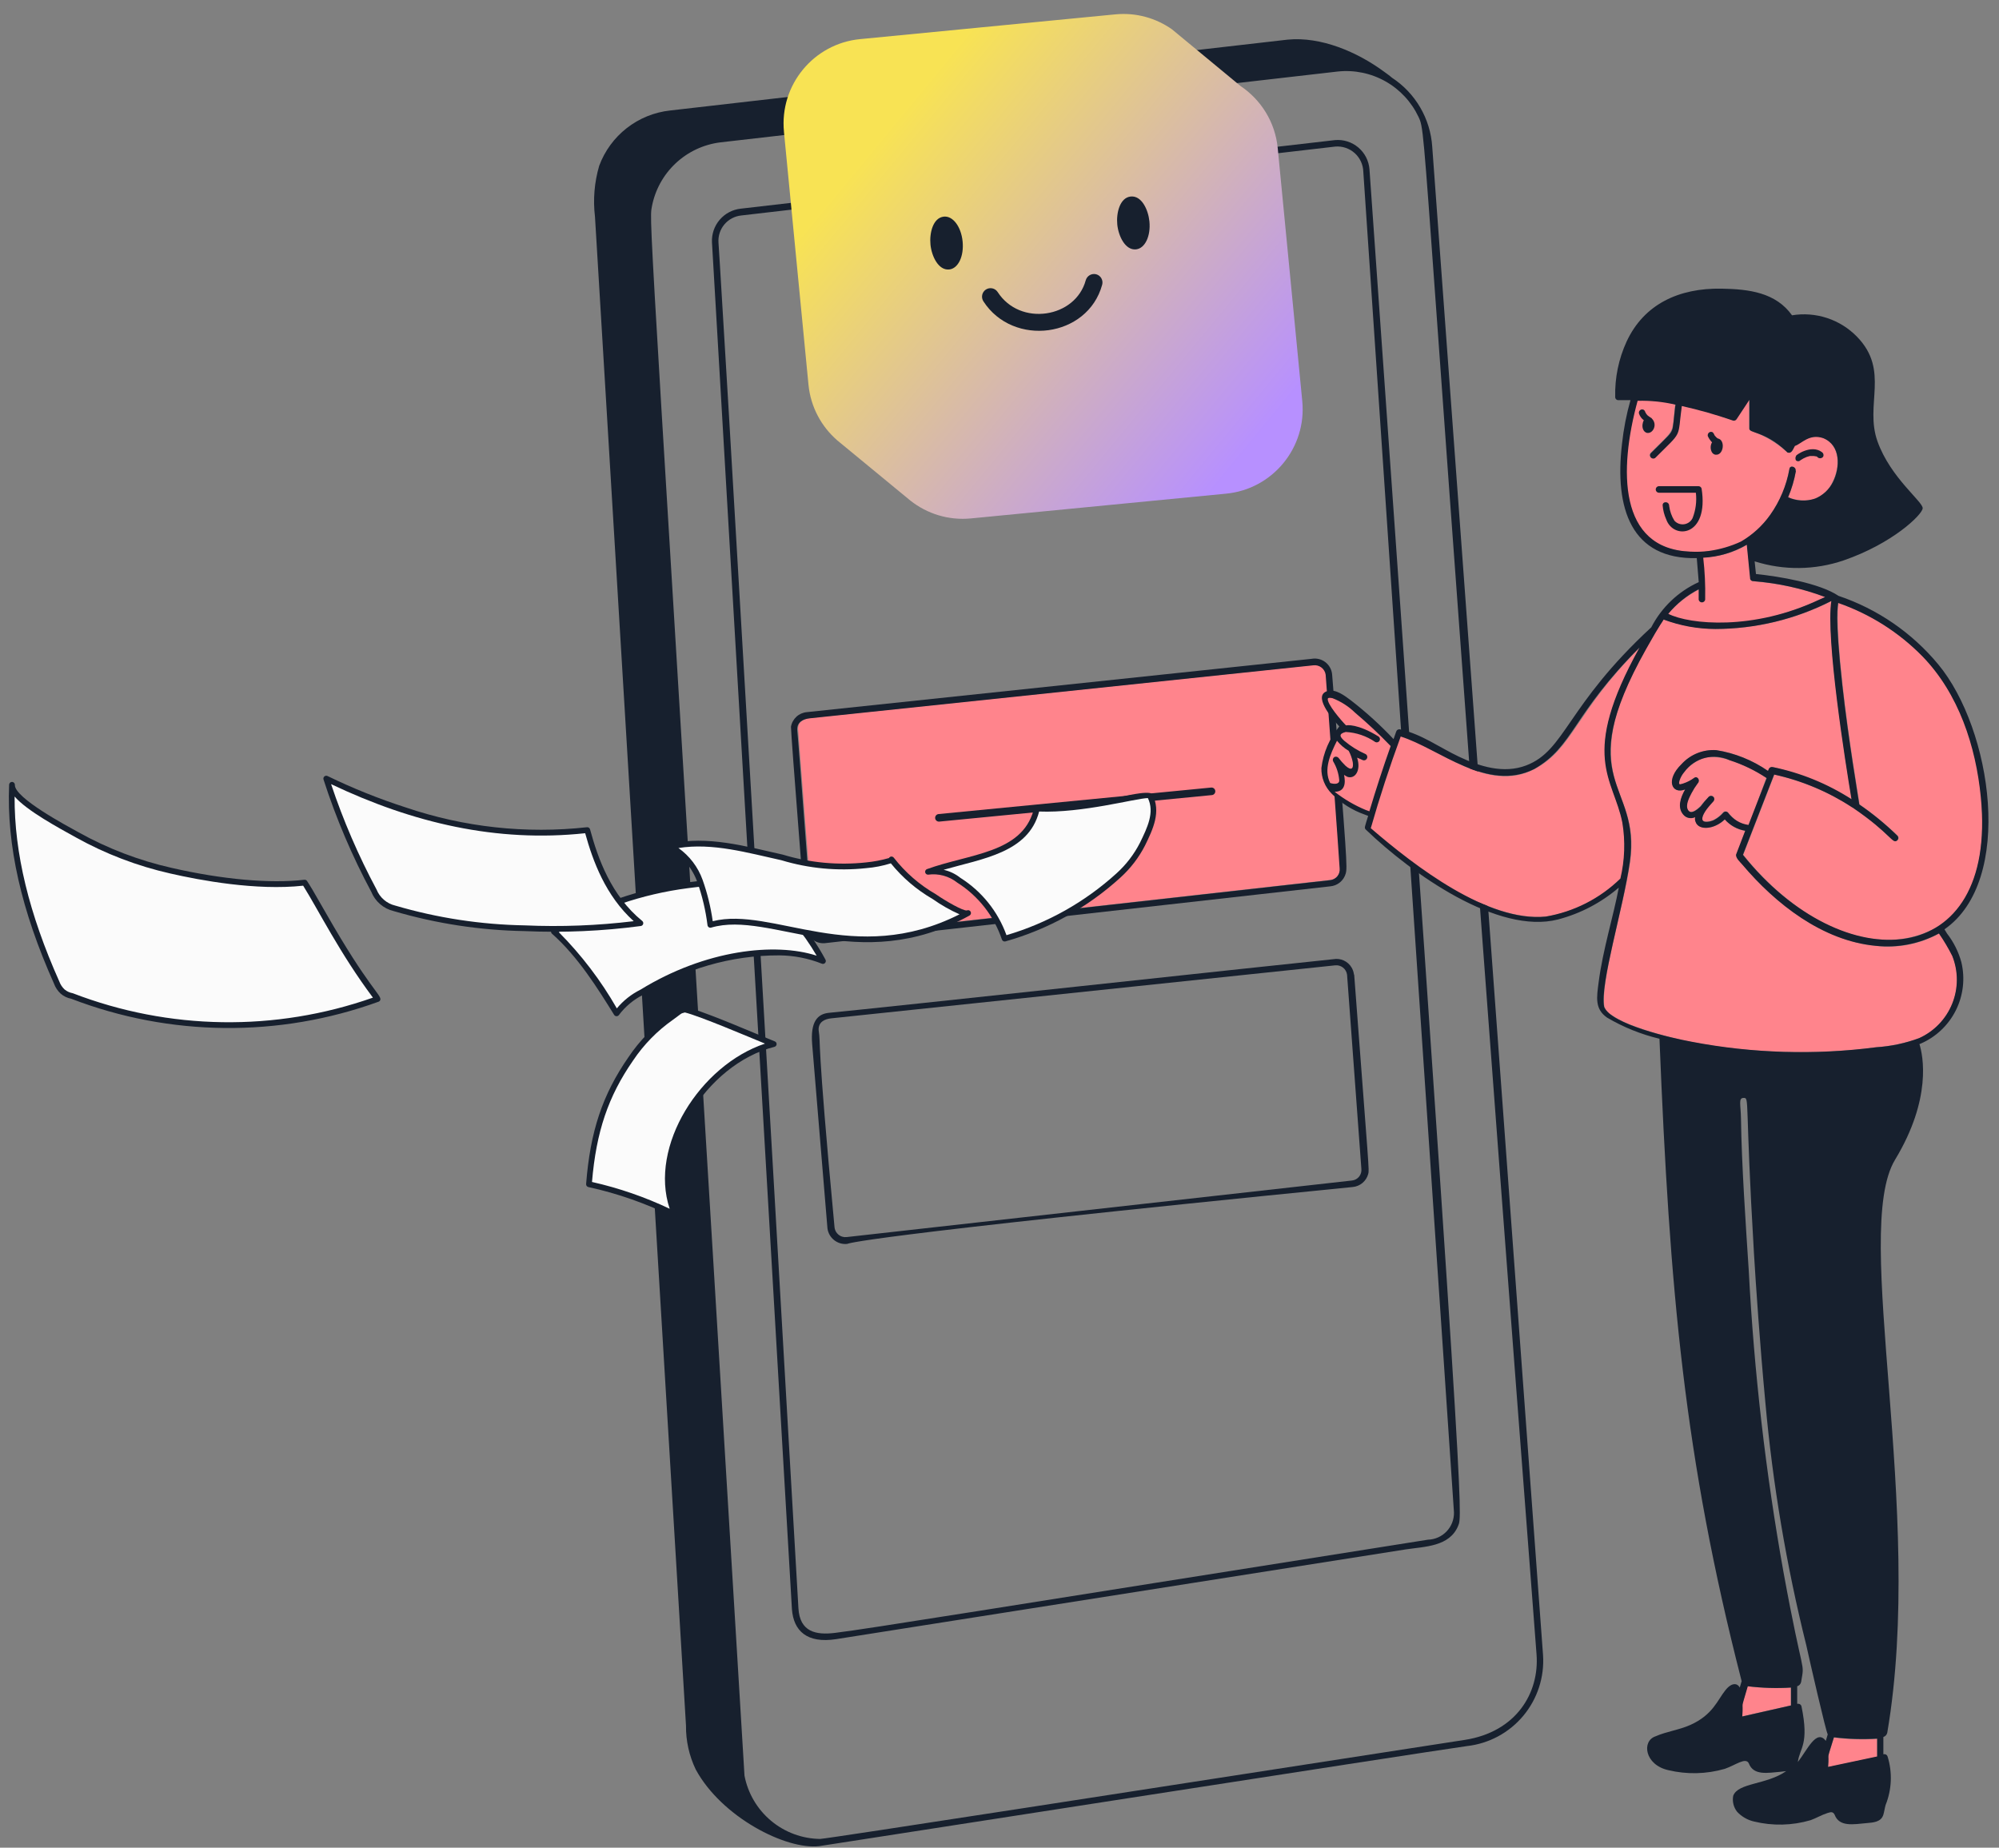<svg width="528" height="488" viewBox="0 0 528 488" fill="none" xmlns="http://www.w3.org/2000/svg">
<rect x="0" y="0" width="528" height="488" fill="#808080" stroke="none"/>
<path d="M158.271 43.779C159.728 39.85 162.251 36.403 165.556 33.825C168.861 31.248 172.818 29.641 176.985 29.184L340.092 10.47C348.934 9.605 358.515 13.75 365.504 18.883C366.196 19.39 366.962 19.912 367.648 20.515C370.71 22.517 373.266 25.203 375.113 28.36C376.961 31.518 378.05 35.062 378.295 38.712L407.566 437.125C407.956 442.947 406.085 448.694 402.344 453.172C398.603 457.649 393.279 460.511 387.48 461.162C375.292 462.868 217.228 487.491 216.415 487.586C207.639 488.635 190.594 479.94 183.766 467.342C182.029 463.728 181.149 459.762 181.193 455.752L157.155 57.256C156.611 52.734 156.988 48.149 158.271 43.779ZM196.644 468.973C197.538 473.636 200.016 477.847 203.659 480.893C207.301 483.939 211.884 485.634 216.632 485.689C219.044 485.56 304.024 472.339 386.878 459.534C400.522 457.424 406.626 447.092 405.851 436.955C374.727 30.936 377.047 35.966 374.689 30.902C372.826 26.937 369.776 23.65 365.961 21.497C362.146 19.343 357.756 18.43 353.399 18.883L190.291 37.597C185.857 38.14 181.711 40.081 178.454 43.138C175.197 46.196 172.999 50.211 172.177 54.602C171.373 58.908 171.575 54.68 196.644 468.973Z" fill="#17202E"/>
<path d="M195.695 55.107L352.623 37.001C353.729 36.904 354.843 37.027 355.901 37.364C356.959 37.7 357.94 38.243 358.786 38.962C359.633 39.681 360.328 40.56 360.832 41.549C361.336 42.539 361.639 43.618 361.722 44.725C387.085 402.583 386.272 400.223 385.157 402.961C382.894 408.529 376.317 408.454 371.25 409.226L220.851 432.921C213.141 434.108 209.61 430.75 209.175 425.024L188.057 64.036C187.942 61.852 188.671 59.707 190.092 58.045C191.514 56.383 193.52 55.331 195.695 55.107ZM189.772 64.041C189.772 64.431 190.095 64.534 210.89 424.767C211.253 431.016 215.501 431.892 220.559 431.266C229.961 430.113 261.198 424.992 377.173 406.653C379.038 406.602 380.806 405.816 382.093 404.466C383.38 403.116 384.08 401.312 384.041 399.447L360.091 45.322C360.062 44.396 359.846 43.485 359.455 42.645C359.064 41.805 358.506 41.053 357.816 40.435C357.126 39.817 356.317 39.346 355.44 39.049C354.562 38.752 353.633 38.637 352.709 38.71C299.389 44.907 201.465 56.237 195.782 56.911C194.054 57.093 192.463 57.936 191.343 59.264C190.223 60.592 189.66 62.302 189.772 64.036V64.041Z" fill="#17202E"/>
<path d="M214.068 189.628L347.045 175.632C347.803 175.56 348.56 175.776 349.165 176.238C349.769 176.699 350.178 177.372 350.308 178.122L353.997 229.286C354.047 230.02 353.819 230.745 353.358 231.318C352.897 231.89 352.237 232.268 351.51 232.376C351.034 232.471 218.429 247.256 217.933 247.314C217.56 247.351 217.184 247.314 216.826 247.204C216.468 247.094 216.135 246.914 215.848 246.674C215.56 246.434 215.323 246.139 215.151 245.807C214.978 245.474 214.874 245.111 214.843 244.737C214.783 244.449 210.826 192.919 210.808 192.628C210.67 190.57 212.353 189.884 214.068 189.628Z" fill="#FF848C"/>
<path d="M208.921 191.945C209.095 190.926 209.603 189.994 210.364 189.294C211.126 188.595 212.099 188.169 213.129 188.083L346.446 174.004C347.076 173.89 347.722 173.909 348.344 174.059C348.965 174.209 349.549 174.486 350.058 174.874C350.567 175.262 350.989 175.751 351.299 176.31C351.608 176.87 351.798 177.488 351.856 178.125C355.868 227.793 355.874 229.079 355.462 230.661C355.212 231.589 354.683 232.417 353.945 233.032C353.207 233.647 352.297 234.019 351.34 234.097L217.763 249.119C216.546 249.195 215.347 248.787 214.429 247.983C213.511 247.179 212.948 246.044 212.864 244.827C212.87 243.201 208.921 194.458 208.921 191.945ZM214.685 244.827C214.719 245.199 214.825 245.561 214.998 245.892C215.172 246.223 215.409 246.516 215.696 246.755C215.983 246.994 216.314 247.174 216.671 247.285C217.028 247.396 217.403 247.435 217.775 247.401C218.23 247.401 217.861 247.401 351.352 232.465C352.091 232.383 352.769 232.013 353.239 231.436C353.706 230.856 353.922 230.113 353.842 229.373C353.842 228.295 350.15 178.209 350.15 178.209C350.044 177.448 349.641 176.759 349.03 176.294C348.419 175.828 347.649 175.622 346.887 175.721L213.913 189.714C212.184 189.884 210.477 190.657 210.564 192.804C211.088 197.767 213.426 231.52 214.674 244.827H214.685Z" fill="#17202E"/>
<path d="M218.966 267.497C233.576 266.102 337.599 254.815 352.2 253.334C353.128 253.168 354.084 253.29 354.941 253.682C355.798 254.074 356.515 254.719 356.996 255.53C357.315 256.067 357.523 256.663 357.607 257.282C357.607 257.366 357.693 257.453 357.693 257.539C361.636 310.046 361.702 308.867 361.385 310.078C361.133 311.003 360.602 311.829 359.865 312.443C359.128 313.057 358.22 313.43 357.264 313.511C223.6 326.809 224.064 328.512 223.773 328.532C222.54 328.663 221.305 328.308 220.331 327.541C219.356 326.774 218.72 325.657 218.557 324.428L214.522 275.803C214.035 269.886 215.873 267.794 218.966 267.497ZM220.427 324.154C220.487 324.722 220.713 325.26 221.077 325.699C221.441 326.139 221.927 326.462 222.474 326.627C222.838 326.736 223.22 326.772 223.598 326.731L357.094 311.793C357.46 311.755 357.816 311.645 358.14 311.469C358.465 311.293 358.751 311.054 358.982 310.767C359.213 310.48 359.385 310.149 359.488 309.795C359.591 309.441 359.622 309.07 359.581 308.703L355.805 257.453C355.712 256.703 355.327 256.021 354.733 255.554C354.139 255.088 353.385 254.875 352.635 254.962L219.574 268.955C217.845 269.128 216.139 269.901 216.225 272.048C216.885 276.486 215.559 272.293 220.427 324.154Z" fill="#17202E"/>
<path d="M472.294 131.341C473.239 129.108 473.93 126.775 474.355 124.387L474.271 124.3C474.441 123.185 472.723 122.755 472.64 123.871C471.874 128.233 470.143 132.369 467.573 135.976C465.312 139.333 462.197 142.026 458.549 143.778C452.496 146.473 441.414 146.966 435.811 142.158C426.773 134.399 429.335 117.228 432.462 105.759C435.842 105.644 439.221 105.99 442.507 106.788C442.438 106.889 442.407 107.01 442.42 107.131C441.521 115.017 442.691 112.87 435.898 119.666C435.784 119.832 435.732 120.033 435.751 120.234C435.769 120.435 435.857 120.623 436 120.765C436.143 120.908 436.331 120.996 436.531 121.015C436.732 121.034 436.933 120.982 437.1 120.868C444.593 113.374 442.93 115.968 444.138 107.131C455.448 109.394 457.952 111.95 458.647 110.567L461.993 105.5V112.971C461.984 113.161 462.038 113.349 462.147 113.505C462.256 113.662 462.414 113.778 462.595 113.835C466.084 115.045 469.295 116.942 472.037 119.415C472.138 119.474 472.25 119.512 472.366 119.526C472.482 119.541 472.6 119.532 472.712 119.499C472.825 119.467 472.929 119.412 473.02 119.338C473.11 119.264 473.185 119.173 473.239 119.069C473.513 118.621 473.771 118.164 474.012 117.697C474.991 117.697 477.946 114.193 481.479 115.637C486.189 117.559 486.03 123.447 484.056 127.226C482.39 131.218 477.934 133.509 472.294 131.341Z" fill="#FF848C"/>
<path d="M484.401 458.929C488.188 459.396 492.01 459.511 495.82 459.272V463.996L482.851 466.742C483.231 462.232 482.205 466.039 484.401 458.929Z" fill="#FF848C"/>
<path d="M460.189 450.083L461.561 445.362C465.348 445.829 469.17 445.945 472.98 445.705V450.426L460.01 453.346C460.196 452.269 460.256 451.174 460.189 450.083Z" fill="#FF848C"/>
<path d="M405.345 203.111C415.496 197.73 416.124 188.04 433.158 171.004C417.067 199.97 426.324 205.529 428.61 217.277C429.427 222.184 429.251 227.205 428.094 232.042C422.709 237.352 415.81 240.861 408.348 242.087C393.545 243.545 372.644 228.924 361.723 218.781C364.029 210.628 366.88 202.249 369.883 194.266C380.14 197.687 393.001 209.648 405.345 203.111Z" fill="#FF848C"/>
<path d="M444.828 203.799C446.087 202.37 447.639 201.228 449.379 200.453C453.852 198.452 462.51 202.663 466.548 205.43L461.896 217.996C459.25 217.829 458.031 216.23 456.331 214.538C456.253 214.456 456.16 214.39 456.056 214.345C455.953 214.301 455.841 214.278 455.728 214.278C455.615 214.278 455.504 214.301 455.4 214.345C455.296 214.39 455.203 214.455 455.126 214.538C454.446 215.362 453.598 216.037 452.641 216.512C451.961 216.867 449.549 217.541 449.549 216.169C450.152 214.394 451.161 212.783 452.494 211.465C453.388 210.638 452.039 209.779 451.342 210.477C450.742 211.163 449.811 211.961 449.122 212.907C447.92 214.108 446.528 215.062 445.776 213.849C444.984 212.575 446.136 210.511 446.719 209.385C447.219 208.5 447.763 207.641 448.35 206.811C449.114 206.05 448.35 205.061 447.485 205.571C446.309 206.436 444.943 207.01 443.502 207.24C443.099 206.479 444.09 204.531 444.828 203.799Z" fill="#FF848C"/>
<path d="M430.571 227.662C432.834 211.672 423.026 208.928 426.107 192.379C428.363 180.274 438.627 164.883 439.365 163.592C443.794 165.174 448.451 166.024 453.153 166.111C463.806 166.081 474.304 163.552 483.802 158.727C482.294 168.529 487.482 201.264 489.116 211.087C484.86 208.505 480.342 206.38 475.639 204.746C473.227 203.876 470.76 203.161 468.258 202.599C468.042 202.552 467.816 202.588 467.625 202.7C467.434 202.811 467.292 202.99 467.226 203.201L467.056 203.631C462.969 200.813 458.307 198.936 453.406 198.137C451.695 198.01 449.978 198.277 448.386 198.916C446.794 199.556 445.369 200.551 444.221 201.826C442.869 203.138 440.604 206.129 442.16 208.095C442.843 208.96 443.962 208.868 445.163 208.525C443.878 210.755 443.111 213.326 444.65 215.133C445.02 215.594 445.537 215.914 446.114 216.039C446.691 216.164 447.294 216.086 447.821 215.819C447.807 216.222 447.835 216.625 447.907 217.021C448.504 218.897 452.02 219.673 455.631 216.422C456.986 218.075 458.921 219.149 461.041 219.425C460.422 221.073 458.638 225.694 458.638 225.694C458.465 226.636 459.753 227.668 460.269 228.354C469.025 238.828 481.476 248.399 495.463 249.814C501.251 250.512 507.112 249.365 512.211 246.537C513.562 248.401 514.74 250.385 515.73 252.463C517.324 256.516 517.304 261.026 515.676 265.065C514.047 269.104 510.933 272.366 506.974 274.18C503.326 275.506 499.512 276.313 495.642 276.584C475.642 279.313 449.216 277.872 430.485 270.575C428.804 269.906 427.194 269.073 425.677 268.087C424.824 267.606 424.158 266.848 423.789 265.94C422.553 259.766 428.94 239.205 430.571 227.662Z" fill="#FF848C"/>
<path d="M449.727 147.209C453.863 147.114 457.907 145.967 461.477 143.877L462.342 152.633C462.342 154.296 463.904 152.731 475.822 155.639C478.008 156.194 480.159 156.882 482.261 157.7C481.762 157.962 481.243 158.19 480.713 158.386C456.471 169.202 442.654 163.17 440.507 162.205C442.842 159.497 445.681 157.267 448.865 155.639V158.129C448.865 159.282 450.28 159.098 450.28 157.945C450.272 154.823 449.934 150.042 449.727 147.209Z" fill="#FF848C"/>
<path d="M512.125 244.57C507.365 247.387 501.834 248.62 496.328 248.092C482.493 247.092 469.302 236.852 460.445 225.77L468.685 204.569C476.078 206.223 483.115 209.188 489.462 213.325C499.576 220.219 499.968 223.162 501.222 221.908C501.303 221.831 501.368 221.737 501.412 221.634C501.456 221.531 501.479 221.419 501.479 221.307C501.479 221.195 501.456 221.084 501.412 220.98C501.368 220.877 501.303 220.784 501.222 220.706C498.1 217.694 494.741 214.938 491.177 212.466C490.889 210.376 488.295 195.412 486.713 181.131C484.695 163.121 485.597 159.515 485.597 159.241C493.982 162.19 501.586 167.008 507.833 173.329C517.44 183.209 522.065 197.015 523.285 210.587C524.426 223.286 522.743 237.492 512.125 244.57Z" fill="#FF848C"/>
<path d="M355.112 192.317C353.492 190.54 351.975 188.674 350.566 186.726C349.082 184.498 350.304 181.961 354.936 184.541C359.567 187.12 368.087 196.646 368.087 196.646L361.971 215.04C359.055 213.669 356.224 212.122 353.495 210.408C349.564 207.875 349.693 202.021 350.653 198.655C351.594 196.207 353.125 194.029 355.112 192.317Z" fill="#FF848C"/>
<path d="M349.022 202.853C349.513 198.812 351.156 194.997 353.754 191.863C351.523 189.459 346.713 183.617 350.664 182.508C352.809 181.902 355.221 183.784 356.844 184.998C360.854 188.101 364.612 191.517 368.084 195.212C368.344 194.526 368.514 193.924 368.773 193.238C368.834 193.025 368.975 192.843 369.167 192.731C369.359 192.619 369.586 192.585 369.802 192.635C375.399 193.84 380.27 197.454 385.34 199.841C390.816 202.435 397.156 204.429 403.111 202.161C413.504 198.198 413.703 186.427 436.155 165.682C438.877 160.411 443.291 156.208 448.69 153.749L448.174 147.409C430.881 147.801 426.399 134.378 428.428 117.189C428.844 113.298 429.591 109.45 430.662 105.686H427.491C427.376 105.694 427.26 105.676 427.152 105.635C427.044 105.594 426.946 105.531 426.864 105.449C426.782 105.367 426.719 105.269 426.678 105.161C426.637 105.053 426.619 104.937 426.627 104.822C426.507 99.793 427.534 94.803 429.63 90.229C434.227 80.321 443.464 76.046 454.705 76.237C462.011 76.358 469.038 77.266 473.332 83.275C476.439 82.765 479.623 83.013 482.612 84C485.602 84.987 488.308 86.682 490.501 88.941C499.217 97.907 492.438 106.894 495.908 116.584C499.378 126.274 508.013 132.551 507.843 134.266C507.673 135.981 499.891 143.547 486.982 148.002C479.373 150.602 471.127 150.694 463.461 148.259L463.804 151.608C469.885 152.228 480.552 153.989 485.607 157.372C495.903 160.845 505.029 167.116 511.962 175.484C526.153 192.575 532.137 232.602 513.593 245.448C513.852 245.791 514.031 246.215 514.279 246.564C516.02 248.811 517.304 251.379 518.057 254.121C519.087 258.411 518.566 262.928 516.587 266.871C514.607 270.814 511.297 273.93 507.241 275.668C507.161 275.711 507.074 275.739 506.984 275.751C507.927 278.757 510.313 290.162 500.545 306.302C489.017 325.347 508.543 398.802 498.485 457.65C498.426 457.91 498.3 458.149 498.119 458.344C497.939 458.54 497.71 458.684 497.456 458.763V463.314H497.539C497.755 463.265 497.981 463.3 498.172 463.411C498.364 463.523 498.506 463.702 498.571 463.913C499.875 468.11 499.693 472.629 498.055 476.707C497.799 477.572 497.712 478.436 497.456 479.284C496.859 481.258 494.795 481.353 492.991 481.514C489.573 481.817 485.82 482.592 484.578 479.284C484.149 478.419 483.543 478.58 482.69 478.851C481.137 479.344 479.684 480.223 478.226 480.739C473.364 482.167 468.211 482.286 463.288 481.085C461.574 480.695 460.018 479.797 458.823 478.508C458.362 477.921 458.031 477.242 457.854 476.517C457.676 475.792 457.656 475.037 457.794 474.303C459.065 470.807 466.596 471.421 471.787 467.778C471.271 467.865 470.755 467.864 470.326 467.951C466.922 468.239 463.155 469.029 461.913 465.717C461.08 464.049 458.454 466.178 455.572 467.176C450.707 468.582 445.559 468.7 440.637 467.519C434.42 466.124 433.544 459.841 437.288 458.584C440.207 457.298 443.456 456.927 446.473 455.581C452.408 452.932 453.63 449.024 455.745 446.392C457.523 444.185 458.979 444.62 459.524 445.706L460.037 443.977C460.004 443.944 459.979 443.903 459.964 443.859C459.949 443.814 459.944 443.767 459.95 443.721C444.85 384.824 441.006 340.897 438.319 274.348C433.456 273.187 428.793 271.306 424.485 268.768C421.176 266.462 421.736 263.416 422.254 259.409C423.367 250.812 426.174 241.912 427.575 234.43C422.932 238.415 417.443 241.292 411.524 242.843C395.672 246.915 372.926 230.787 360.798 219.148C360.259 218.633 360.484 218.46 361.374 215.488L360.403 215.119C357.149 213.97 354.197 212.099 351.768 209.646C350.873 208.76 350.167 207.7 349.695 206.532C349.223 205.364 348.993 204.112 349.022 202.853ZM467.573 135.978C470.13 132.364 471.86 128.231 472.64 123.873C472.81 122.757 474.442 123.273 474.272 124.302L474.355 124.389C473.931 126.778 473.24 129.11 472.294 131.343C474.539 132.355 477.084 132.478 479.416 131.686C481.465 130.842 483.141 129.287 484.137 127.308C486.042 123.495 486.282 117.607 481.561 115.719C477.848 114.483 475.894 117.178 474.093 117.78C473.626 118.555 473.269 119.956 472.119 119.495C472.032 119.495 472.035 119.408 471.946 119.325C465.908 113.584 461.772 114.566 462.074 113.059V105.6L458.725 110.667C458.635 110.83 458.495 110.96 458.325 111.037C458.155 111.113 457.965 111.133 457.783 111.093C453.337 109.555 448.809 108.265 444.219 107.231C443.012 116.082 444.605 113.54 437.178 120.968C437.012 121.082 436.811 121.134 436.61 121.115C436.409 121.096 436.221 121.008 436.078 120.865C435.936 120.723 435.848 120.535 435.829 120.334C435.81 120.133 435.862 119.932 435.976 119.766C440.962 114.78 441.389 114.627 441.816 113.071C442.118 111.402 442.421 107.055 442.588 106.888C439.298 106.115 435.922 105.769 432.544 105.859C427.563 124.121 427.448 144.973 446.45 145.691C448.085 145.786 449.726 145.728 451.35 145.518C454.29 145.114 457.154 144.279 459.849 143.031C462.894 141.253 465.526 138.849 467.573 135.978ZM463.109 153.49C462.993 153.498 462.877 153.481 462.769 153.441C462.66 153.4 462.562 153.337 462.48 153.255C462.398 153.173 462.334 153.074 462.294 152.966C462.253 152.857 462.236 152.741 462.244 152.625L461.38 143.866C457.876 145.916 453.931 147.094 449.877 147.302C450.294 150.892 450.466 154.506 450.39 158.119C450.406 158.241 450.395 158.365 450.36 158.482C450.324 158.6 450.263 158.708 450.182 158.801C450.101 158.893 450.001 158.967 449.889 159.018C449.777 159.069 449.656 159.095 449.533 159.095C449.41 159.095 449.288 159.069 449.176 159.018C449.064 158.967 448.964 158.893 448.883 158.801C448.802 158.708 448.741 158.6 448.705 158.482C448.67 158.365 448.659 158.241 448.675 158.119V155.629C445.588 157.231 442.856 159.438 440.64 162.119C446.338 164.967 463.146 166.589 480.523 158.372C481.045 158.127 481.552 157.943 482.068 157.686C475.977 155.403 469.594 153.991 463.109 153.49ZM523.202 210.577C521.885 197.103 517.357 183.196 507.751 173.322C501.527 166.973 493.916 162.154 485.515 159.243C485.515 160.027 484.5 161.932 486.633 181.133C488.204 195.293 490.844 210.692 491.095 212.468C494.675 214.918 498.036 217.675 501.139 220.708C501.261 220.825 501.344 220.976 501.378 221.142C501.412 221.308 501.395 221.48 501.329 221.636C501.285 221.739 501.22 221.832 501.139 221.91C499.894 223.158 499.586 220.284 489.38 213.326C489.293 213.326 489.293 213.24 489.207 213.24C482.927 209.116 475.944 206.178 468.605 204.57L460.362 225.772C486.769 258.781 527.718 256.764 523.202 210.577ZM444.542 206.943C445.602 206.601 446.599 206.089 447.493 205.427C448.358 204.827 449.191 206.133 448.436 206.888C447.825 207.701 447.28 208.562 446.805 209.462C446.228 210.586 445.101 212.632 445.862 213.926C446.56 215.122 447.923 214.182 449.208 212.981C449.864 212.074 450.581 211.214 451.356 210.407C451.521 210.26 451.737 210.183 451.958 210.189C452.179 210.195 452.39 210.285 452.547 210.441C452.705 210.596 452.797 210.806 452.806 211.027C452.815 211.248 452.739 211.464 452.595 211.632C452.018 212.329 449.638 214.652 449.638 216.243C449.638 217.618 452.047 216.944 452.727 216.586C453.67 216.084 454.514 215.416 455.218 214.612C455.334 214.488 455.485 214.404 455.651 214.37C455.818 214.335 455.99 214.354 456.146 214.422C456.249 214.466 456.342 214.531 456.419 214.612C457.052 215.495 457.857 216.241 458.788 216.802C459.718 217.363 460.753 217.728 461.829 217.875L466.637 205.513C463.604 203.494 460.306 201.905 456.837 200.792C454.8 199.838 452.493 199.624 450.315 200.188C448.137 200.752 446.224 202.059 444.905 203.882C444.329 204.55 443.891 205.326 443.62 206.164C443.297 207.34 443.649 207.225 444.542 206.943ZM495.819 463.907V459.189C492.01 459.426 488.187 459.31 484.399 458.843C482.203 465.954 483.247 462.092 482.855 466.657L495.819 463.907ZM473.07 450.43V445.709C469.259 445.946 465.438 445.83 461.651 445.366C459.575 452.497 460.561 448.537 460.192 453.35L473.07 450.43ZM459.849 295.48C460.011 307.513 461.115 323.465 461.907 335.654C463.306 362.375 466.375 388.982 471.095 415.32C476.361 444.141 476.704 438.406 475.73 444.251C475.671 444.511 475.545 444.751 475.364 444.947C475.182 445.143 474.953 445.287 474.698 445.366V450.001H474.785C475.001 449.954 475.228 449.992 475.419 450.105C475.609 450.215 475.751 450.393 475.816 450.603C477.941 460.823 475.338 461.633 474.871 465.369C477.324 462.262 479.791 456.503 482.255 459.789L482.768 458.059C482.347 457.639 477.941 438.389 477.102 434.538C471.851 413.472 468.236 392.033 466.288 370.41C464.847 355.051 463.752 338.994 463.282 331.094C460.846 290.052 462.172 289.975 460.535 289.975C459.103 289.986 459.8 291.788 459.849 295.48ZM423.707 265.949C425.526 270.5 441.507 274.172 446.799 275.134C462.871 278.216 479.332 278.708 495.559 276.593C499.434 276.351 503.252 275.541 506.892 274.189C510.87 272.397 514.002 269.137 515.634 265.09C517.266 261.043 517.271 256.522 515.648 252.472C514.61 250.417 513.434 248.434 512.129 246.538C507.009 249.298 501.171 250.435 495.389 249.8C481.391 248.486 469.012 238.759 460.192 228.34C459.682 227.737 458.388 226.61 458.561 225.679C458.561 225.679 460.348 221.068 460.965 219.411C458.871 219.059 456.961 217.999 455.555 216.408C453.004 218.958 448.638 219.564 447.831 217.007C447.674 216.626 447.643 216.205 447.744 215.805C447.217 216.072 446.615 216.149 446.037 216.024C445.46 215.9 444.943 215.58 444.574 215.119C443.035 213.312 443.801 210.741 445.09 208.51C441.53 209.877 439.85 205.971 444.144 201.812C445.299 200.546 446.725 199.556 448.315 198.917C449.906 198.278 451.62 198.007 453.33 198.123C458.235 198.901 462.901 200.78 466.98 203.616L467.15 203.187C467.216 202.976 467.358 202.798 467.549 202.686C467.74 202.575 467.965 202.539 468.182 202.585C475.604 204.09 482.678 206.974 489.037 211.087C487.423 201.412 482.189 168.371 483.714 158.721C474.224 163.568 463.723 166.105 453.068 166.125C448.405 166.118 443.782 165.275 439.418 163.635C438.997 164.477 438.916 164.07 434.78 171.446C414.72 207.228 433.524 206.205 430.489 227.677C428.69 240.283 422.519 260.015 423.707 265.949ZM408.256 242.085C415.704 240.819 422.59 237.315 427.998 232.04C429.151 227.201 429.327 222.183 428.514 217.275C426.209 205.499 416.986 199.948 433.065 171.005C415.248 188.819 415.686 197.109 405.25 203.109C392.77 209.349 380.103 197.694 369.969 194.526C367.04 202.497 364.405 210.572 362.069 218.736C373.75 228.804 392.98 243.601 408.256 242.085ZM360.772 213.94L361.697 214.275C363.427 208.51 365.294 202.746 367.32 197.045C364.35 193.957 361.222 191.024 357.95 188.257C356.231 186.575 354.186 185.261 351.941 184.395C351.512 184.309 350.829 184.225 350.739 184.482C350.293 185.736 354.42 190.477 355.535 191.595C355.705 191.511 358.57 191.088 364.13 194.526C364.305 194.649 364.427 194.834 364.472 195.043C364.517 195.253 364.482 195.471 364.373 195.656C364.263 195.84 364.089 195.976 363.883 196.037C363.678 196.098 363.457 196.079 363.265 195.985C360.956 194.397 358.253 193.476 355.454 193.324C353.512 193.809 353.858 194.567 355.094 195.676C356.784 197.099 358.669 198.272 360.691 199.161C360.793 199.217 360.883 199.293 360.956 199.384C361.028 199.475 361.082 199.58 361.113 199.692C361.145 199.804 361.154 199.921 361.14 200.037C361.126 200.153 361.089 200.264 361.031 200.365C360.975 200.467 360.899 200.557 360.808 200.63C360.717 200.702 360.612 200.756 360.5 200.787C360.388 200.819 360.271 200.828 360.155 200.814C360.04 200.8 359.928 200.763 359.827 200.706C359.397 200.535 358.962 200.276 358.452 200.106C359.564 203.438 357.936 205.87 355.878 205.17C355.579 205.018 355.29 204.845 355.014 204.654C355.014 204.942 356.195 209.119 352.523 209.119C355.038 211.097 357.814 212.72 360.772 213.94ZM351.339 206.801C352.296 207.121 353.742 207.216 353.742 206.115C353.598 204.323 353.04 202.588 352.111 201.048C352.028 200.852 352.016 200.632 352.079 200.428C352.142 200.224 352.275 200.049 352.454 199.933C352.643 199.847 352.855 199.825 353.057 199.872C353.259 199.918 353.44 200.03 353.572 200.19C354.123 200.916 354.728 201.602 355.382 202.236C356.973 203.677 357.558 203.005 357.311 201.325C357.109 200.267 356.746 199.25 356.233 198.302C355.051 197.604 354.008 196.705 353.143 195.642C351.35 199.227 349.563 203.25 351.339 206.801Z" fill="#17202E"/>
<path d="M440.102 137.173C439.58 136.005 439.26 134.756 439.157 133.481C439.079 132.365 440.886 132.302 440.886 133.654C441.064 135.024 441.533 136.341 442.261 137.516C442.581 137.874 442.985 138.148 443.436 138.313C443.887 138.478 444.373 138.528 444.848 138.46C445.324 138.392 445.776 138.208 446.163 137.924C446.55 137.639 446.861 137.263 447.068 136.83C447.901 134.703 448.198 132.403 447.933 130.135H438.2C438.086 130.135 437.974 130.112 437.869 130.069C437.764 130.025 437.669 129.962 437.588 129.881C437.508 129.801 437.444 129.706 437.401 129.601C437.358 129.496 437.335 129.383 437.335 129.27C437.335 129.156 437.358 129.044 437.401 128.939C437.444 128.834 437.508 128.739 437.588 128.658C437.669 128.578 437.764 128.515 437.869 128.471C437.974 128.428 438.086 128.405 438.2 128.405H448.576C448.766 128.396 448.954 128.451 449.11 128.559C449.267 128.668 449.383 128.826 449.44 129.008C451.458 141.77 442.013 142.632 440.102 137.173Z" fill="#17202E"/>
<path d="M481.223 119.409C481.416 119.534 481.557 119.725 481.62 119.945C481.683 120.166 481.664 120.403 481.566 120.611C481.474 120.741 481.352 120.847 481.21 120.92C481.068 120.994 480.91 121.032 480.751 121.032C480.591 121.032 480.434 120.994 480.292 120.92C480.15 120.847 480.027 120.741 479.935 120.611L479.765 120.524C480.007 120.645 479.327 120.438 479.076 120.438H478.047C477.791 120.524 477.448 120.611 477.183 120.694C476.606 120.919 476.059 121.21 475.551 121.559L475.468 121.645C475.381 121.645 475.638 121.472 475.551 121.559C475.474 121.641 475.381 121.706 475.277 121.75C475.174 121.795 475.063 121.818 474.95 121.818C474.838 121.818 474.727 121.795 474.623 121.75C474.52 121.706 474.427 121.641 474.349 121.559C474.258 121.368 474.219 121.157 474.234 120.946C474.249 120.736 474.319 120.533 474.436 120.357C474.153 120.351 478.341 117.247 481.223 119.409Z" fill="#17202E"/>
<path d="M453.152 120.098C451.87 119.968 451.466 117.951 452.21 116.835C451.751 116.356 451.374 115.805 451.094 115.204C451.034 114.977 451.062 114.735 451.173 114.528C451.285 114.321 451.471 114.164 451.694 114.089C451.925 114.031 452.17 114.062 452.38 114.175C452.824 114.616 452.74 114.878 452.982 115.118C453.069 115.247 453.625 115.807 453.755 115.807C455.784 116.21 455.291 120.3 453.152 120.098Z" fill="#17202E"/>
<path d="M435.125 114.344C434.09 114.24 433.329 112.704 434.182 110.998C433.577 110.544 433.127 109.914 432.894 109.194C432.847 108.978 432.882 108.752 432.994 108.561C433.106 108.371 433.285 108.229 433.496 108.165C433.728 108.108 433.971 108.138 434.182 108.248L434.352 108.421C434.405 108.462 434.448 108.514 434.478 108.573C434.508 108.632 434.524 108.698 434.525 108.764C434.998 109.709 435.191 109.753 436.157 110.395C436.243 110.395 436.243 110.482 436.327 110.568C437.831 112.07 436.678 114.5 435.125 114.344Z" fill="#17202E"/>
<path d="M207.068 34.766C205.877 22.485 214.893 11.524 227.164 10.334L294.596 3.793C300.1 3.26 305.342 4.787 309.551 7.739C309.551 7.74 327.665 22.716 327.665 22.716C333.036 26.321 336.818 32.201 337.49 39.13L343.971 105.949C345.163 118.23 336.146 129.191 323.875 130.381L256.444 136.922C250.501 137.498 244.878 135.68 240.514 132.257L240.501 132.246C240.225 132.029 239.961 131.812 239.696 131.583L222.011 117.019C221.741 116.802 221.471 116.585 221.206 116.356L221.146 116.307C216.969 112.677 214.118 107.515 213.543 101.586L207.062 34.766L207.068 34.766Z" fill="url(#paint0_linear_16041_17779)"/>
<path d="M254.257 63.766C253.863 59.856 251.696 56.977 249.312 57.213C246.401 57.506 245.467 61.597 245.768 64.618C246.076 67.685 247.873 71.46 250.712 71.173C253.092 70.933 254.647 67.681 254.257 63.766Z" fill="#17202E"/>
<path d="M303.596 58.457C303.293 55.428 301.553 51.599 298.651 51.904C295.749 52.209 294.812 56.327 295.11 59.306C295.418 62.379 297.231 66.149 300.052 65.861C302.423 65.622 303.986 62.369 303.596 58.457Z" fill="#17202E"/>
<path fill-rule="evenodd" clip-rule="evenodd" d="M263.519 77.137C263.196 76.636 262.686 76.285 262.103 76.16C261.52 76.034 260.912 76.146 260.411 76.47C259.91 76.793 259.558 77.303 259.433 77.886C259.308 78.469 259.42 79.077 259.743 79.578C263.686 85.679 270.595 88.058 276.931 87.205C283.271 86.352 289.204 82.237 291.119 75.2C291.195 74.921 291.218 74.625 291.182 74.332L291.181 74.321L291.179 74.311C291.139 74.026 291.047 73.751 290.904 73.498C290.758 73.24 290.562 73.013 290.327 72.832C290.093 72.65 289.825 72.517 289.538 72.439L289.526 72.436L289.514 72.433C288.946 72.293 288.345 72.377 287.837 72.668C287.33 72.959 286.954 73.435 286.788 73.996L286.784 74.008L286.781 74.021C285.435 78.967 281.156 82.069 276.367 82.76C271.585 83.451 266.472 81.709 263.519 77.137Z" fill="#17202E"/>
<path d="M248 216L320 209" stroke="#17202E" stroke-width="2" stroke-linecap="round"/>
<path d="M146.285 246.052C153.022 251.983 158.089 259.992 162.844 267.637C164.616 265.271 166.917 263.354 169.563 262.036C180.377 255.084 192.983 251.44 205.837 251.551C209.783 251.601 213.688 252.366 217.362 253.808C215.342 250.05 212.935 246.512 210.177 243.256C207.923 240.291 205.18 237.733 202.063 235.695C195.805 232.121 188.353 232.908 181.599 233.814C169.119 235.454 157.104 239.619 146.285 246.052Z" fill="#FBFBFB"/>
<path d="M218.033 253.454C215.989 249.649 213.554 246.068 210.762 242.771C208.46 239.754 205.662 237.149 202.488 235.069C195.806 231.243 187.878 232.255 181.516 233.067C168.938 234.707 156.829 238.898 145.93 245.385C145.824 245.445 145.736 245.529 145.669 245.631C145.603 245.731 145.562 245.847 145.549 245.968C145.537 246.089 145.554 246.21 145.598 246.322C145.642 246.435 145.713 246.536 145.803 246.615C152.691 252.69 157.968 261.198 162.209 268.035C162.275 268.139 162.363 268.226 162.469 268.29C162.574 268.352 162.695 268.388 162.816 268.393C162.94 268.4 163.063 268.377 163.173 268.325C163.286 268.274 163.383 268.198 163.458 268.1C165.157 265.834 167.362 263.995 169.897 262.731C180.636 255.903 193.107 252.293 205.834 252.326C209.692 252.357 213.509 253.104 217.093 254.529C217.24 254.585 217.399 254.595 217.548 254.557C217.7 254.519 217.835 254.436 217.938 254.319C218.041 254.202 218.105 254.057 218.122 253.902C218.139 253.748 218.108 253.59 218.033 253.454ZM181.709 234.576C187.842 233.792 195.49 232.815 201.69 236.363C204.714 238.352 207.381 240.842 209.573 243.723C211.872 246.431 213.925 249.338 215.707 252.41C204.763 248.852 186.395 250.802 169.166 261.388C166.764 262.58 164.637 264.263 162.927 266.329C158.722 258.97 153.565 252.2 147.589 246.192C158.073 240.088 169.671 236.139 181.701 234.578L181.709 234.576Z" fill="#17202E"/>
<path d="M267.129 222.934C272.746 218.892 274.155 213.626 273.63 213.545C281.257 213.967 286.087 212.889 295.9 211.302C298.444 210.65 301.045 210.246 303.666 210.092C305.965 214.424 303.79 218.827 301.775 222.973C300.189 226.078 298.051 228.867 295.467 231.206C286.871 239.039 276.568 244.763 265.375 247.92C263.239 241.561 258.987 236.128 253.328 232.527C252.176 231.612 250.85 230.939 249.431 230.553C248.011 230.165 246.528 230.07 245.07 230.274C252.43 227.599 260.305 226.812 267.129 222.934Z" fill="#FBFBFB"/>
<path d="M244.798 229.562C256.074 225.466 269.816 225.386 272.983 214.027C272.881 213.906 272.819 213.755 272.807 213.596C272.794 213.438 272.831 213.28 272.912 213.143C272.994 213.007 273.115 212.898 273.261 212.833C273.406 212.77 273.568 212.752 273.724 212.785C281.171 213.198 285.923 212.136 295.695 210.561C295.769 210.541 303.385 208.637 304.329 209.725C306.796 214.367 304.498 219.079 302.435 223.313C300.803 226.498 298.608 229.362 295.957 231.765C287.274 239.678 276.865 245.456 265.557 248.639C265.371 248.689 265.172 248.665 265.002 248.576C264.831 248.484 264.702 248.334 264.64 248.15C262.552 241.927 258.383 236.614 252.834 233.106C251.761 232.257 250.528 231.635 249.208 231.274C247.888 230.914 246.509 230.823 245.154 231.01C244.978 231.019 244.803 230.967 244.661 230.862C244.519 230.756 244.418 230.604 244.376 230.433C244.334 230.261 244.353 230.081 244.43 229.922C244.507 229.764 244.637 229.636 244.798 229.562ZM253.719 231.881C259.325 235.433 263.589 240.749 265.841 246.993C276.657 243.817 286.609 238.221 294.945 230.633C297.471 228.342 299.56 225.609 301.108 222.57C303.035 218.619 305.026 214.538 303.189 210.78C299.82 210.88 285.829 214.789 274.47 214.336C271.642 225.254 259.448 226.774 249.237 229.721C250.877 230.094 252.41 230.835 253.721 231.889L253.719 231.881Z" fill="#17202E"/>
<path d="M177.212 223.572C180.759 225.585 183.472 228.794 184.869 232.625C186.204 236.392 187.127 240.291 187.622 244.256C203.701 239.513 226.302 257.413 255.707 241.138C254.31 241.767 247.867 237.569 246.729 236.773C242.374 234.27 238.547 230.947 235.459 226.986C235.842 227.552 229.157 228.629 228.676 228.534C211.472 231.045 193.824 219.836 177.212 223.572Z" fill="#FBFBFB"/>
<path d="M256.068 241.813C256.241 241.718 256.372 241.56 256.431 241.372C256.491 241.185 256.474 240.98 256.385 240.804C256.296 240.627 256.142 240.492 255.956 240.428C255.77 240.363 255.565 240.374 255.386 240.457C254.502 240.67 249.851 238.04 247.157 236.163C242.874 233.697 239.11 230.424 236.074 226.523C235.997 226.422 235.896 226.342 235.78 226.291C235.664 226.239 235.538 226.217 235.411 226.227C235.284 226.236 235.162 226.278 235.056 226.347C234.95 226.417 234.863 226.512 234.802 226.623C232.828 227.19 230.806 227.577 228.761 227.776C221.377 228.574 213.907 227.877 206.798 225.729C196.869 223.493 186.813 220.638 177.059 222.837C176.91 222.87 176.777 222.948 176.674 223.059C176.57 223.17 176.5 223.31 176.477 223.46C176.454 223.609 176.476 223.764 176.54 223.901C176.603 224.038 176.708 224.153 176.837 224.232C180.227 226.159 182.822 229.224 184.161 232.886C185.48 236.599 186.389 240.447 186.875 244.358C186.888 244.467 186.926 244.573 186.986 244.666C187.043 244.759 187.121 244.838 187.213 244.9C187.304 244.96 187.409 244.998 187.518 245.016C187.627 245.031 187.738 245.025 187.843 244.994C203.581 240.349 226.652 258.1 256.068 241.813ZM253.441 241.486C225.591 255.557 204.018 239.324 188.256 243.304C187.733 239.584 186.838 235.926 185.581 232.385C184.364 228.995 182.134 226.06 179.197 223.976C188.202 222.535 197.476 225.242 206.383 227.197C213.635 229.39 221.254 230.102 228.787 229.289C230.999 229.109 233.184 228.683 235.3 228.018C238.372 231.81 242.114 235.004 246.34 237.443C248.569 239.021 250.947 240.375 253.441 241.486Z" fill="#17202E"/>
<path d="M166.604 279.649C159.242 290.134 156.554 300.036 155.561 312.773C163.437 314.489 171.071 317.176 178.284 320.774C170.928 304.052 185.999 280.363 204.367 275.748C196.919 272.742 189.619 269.475 182.084 266.938C180.434 266.644 181.597 266.403 179.61 266.99C174.496 270.328 170.078 274.626 166.604 279.649Z" fill="#FBFBFB"/>
<path d="M178.981 320.47C171.828 304.205 186.58 280.971 204.554 276.486C204.71 276.447 204.849 276.36 204.951 276.236C205.056 276.114 205.117 275.962 205.129 275.802C205.14 275.641 205.099 275.482 205.014 275.346C204.928 275.211 204.802 275.105 204.654 275.045C197.272 272.073 189.872 268.751 182.32 266.222C180.452 265.838 181.476 265.649 179.39 266.265C178.485 266.811 177.626 267.438 176.83 268.134C172.566 271.129 168.893 274.884 165.995 279.215C159.137 289.1 155.9 298.804 154.814 312.717C154.801 312.901 154.853 313.083 154.963 313.231C155.071 313.376 155.232 313.479 155.411 313.519C163.225 315.225 170.797 317.894 177.957 321.46C178.096 321.525 178.254 321.548 178.405 321.523C178.558 321.497 178.7 321.427 178.811 321.319C178.923 321.212 178.999 321.072 179.027 320.921C179.059 320.77 179.043 320.613 178.981 320.47ZM202.064 275.631C184.963 281.327 171.352 302.717 176.886 319.254C170.328 316.143 163.446 313.77 156.367 312.175C157.48 298.904 160.647 289.568 167.225 280.086C170.034 275.894 173.591 272.258 177.72 269.357C180.455 267.362 179.638 267.774 180.897 267.403C184.819 268.345 198.077 274.008 202.064 275.631Z" fill="#17202E"/>
<path d="M86.174 205.642C89.459 215.852 93.665 225.741 98.736 235.193C99.211 236.356 99.954 237.388 100.903 238.209C101.854 239.03 102.985 239.615 104.203 239.915C115.398 243.052 126.935 244.816 138.556 245.164C148.779 245.57 159.018 245.121 169.167 243.826C161.422 237.514 157.679 228.664 155.123 219.236C131.324 221.931 108.016 216.379 86.174 205.642Z" fill="#FBFBFB"/>
<path d="M169.639 243.241C161.414 236.535 157.95 226.785 155.849 219.039C155.802 218.865 155.694 218.712 155.545 218.611C155.396 218.51 155.215 218.463 155.035 218.484C138.904 220.266 122.576 218.485 107.208 213.268C100.122 210.989 93.205 208.213 86.511 204.96C86.376 204.895 86.226 204.87 86.08 204.889C85.931 204.908 85.794 204.97 85.681 205.066C85.567 205.164 85.485 205.291 85.445 205.434C85.405 205.577 85.406 205.729 85.45 205.871C88.756 216.12 92.98 226.05 98.067 235.54C98.579 236.803 99.385 237.927 100.419 238.814C101.454 239.701 102.687 240.328 104.013 240.642C115.235 243.94 126.849 245.713 138.544 245.916C148.803 246.376 159.084 245.925 169.264 244.572C169.407 244.549 169.543 244.488 169.653 244.39C169.761 244.293 169.841 244.168 169.882 244.028C169.92 243.886 169.918 243.737 169.877 243.598C169.833 243.459 169.751 243.333 169.639 243.241ZM154.562 220.063C156.622 227.502 159.966 236.587 167.386 243.298C157.834 244.458 148.203 244.827 138.59 244.404C127.018 244.204 115.526 242.449 104.422 239.185C103.312 238.926 102.281 238.401 101.415 237.657C100.55 236.915 99.876 235.976 99.451 234.917C94.677 225.998 90.661 216.692 87.449 207.098C108.989 217.344 131.159 222.575 154.556 220.065L154.562 220.063Z" fill="#17202E"/>
<path d="M3.139 208.209C5.464 212.466 17.764 219.072 20.429 220.514C28.163 224.863 36.498 228.046 45.163 229.958C56.809 232.63 70.209 234.334 80.48 233.114C84.126 238.858 91.544 253.051 99.741 263.859C73.594 273.34 44.902 273.047 18.955 263.033C18.084 262.872 17.269 262.49 16.589 261.92C15.856 261.243 15.295 260.401 14.959 259.461C7.748 243.351 2.583 225.985 3.139 208.209Z" fill="#FBFBFB"/>
<path d="M99.987 264.568C100.099 264.529 100.201 264.462 100.281 264.375C100.362 264.288 100.422 264.182 100.455 264.068C100.825 262.816 97.267 260.765 86.126 241.222C82.107 234.169 82.062 234.2 81.113 232.704C81.036 232.583 80.927 232.485 80.799 232.423C80.668 232.362 80.524 232.34 80.382 232.356C71.435 233.419 58.655 232.274 45.32 229.215C36.742 227.279 28.482 224.125 20.798 219.848C17.826 218.203 3.808 210.766 3.928 207.299C3.936 207.097 3.863 206.902 3.726 206.754C3.589 206.606 3.399 206.519 3.197 206.511C2.997 206.503 2.8 206.576 2.654 206.713C2.505 206.85 2.418 207.04 2.411 207.241C1.732 223.235 5.604 240.414 14.251 259.765C14.618 260.782 15.224 261.698 16.018 262.433C16.809 263.121 17.77 263.586 18.8 263.78C44.883 273.815 73.714 274.093 99.987 264.568ZM98.502 263.489C72.775 272.54 44.663 272.126 19.211 262.321C18.423 262.183 17.681 261.845 17.062 261.336C16.44 260.756 15.965 260.04 15.673 259.241C7.643 241.257 3.773 225.256 3.856 210.369C7.131 214.172 15.663 218.743 20.055 221.179C27.866 225.527 36.26 228.733 44.98 230.701C52.808 232.496 67.694 235.275 80.076 233.922C84.175 240.488 89.749 251.76 98.502 263.489Z" fill="#17202E"/>
<defs>
<linearGradient id="paint0_linear_16041_17779" x1="204.902" y1="12.493" x2="345.549" y2="128.512" gradientUnits="userSpaceOnUse">
<stop offset="0.2" stop-color="#F8E354"/>
<stop offset="0.898" stop-color="#B790FF"/>
</linearGradient>
</defs>
</svg>
